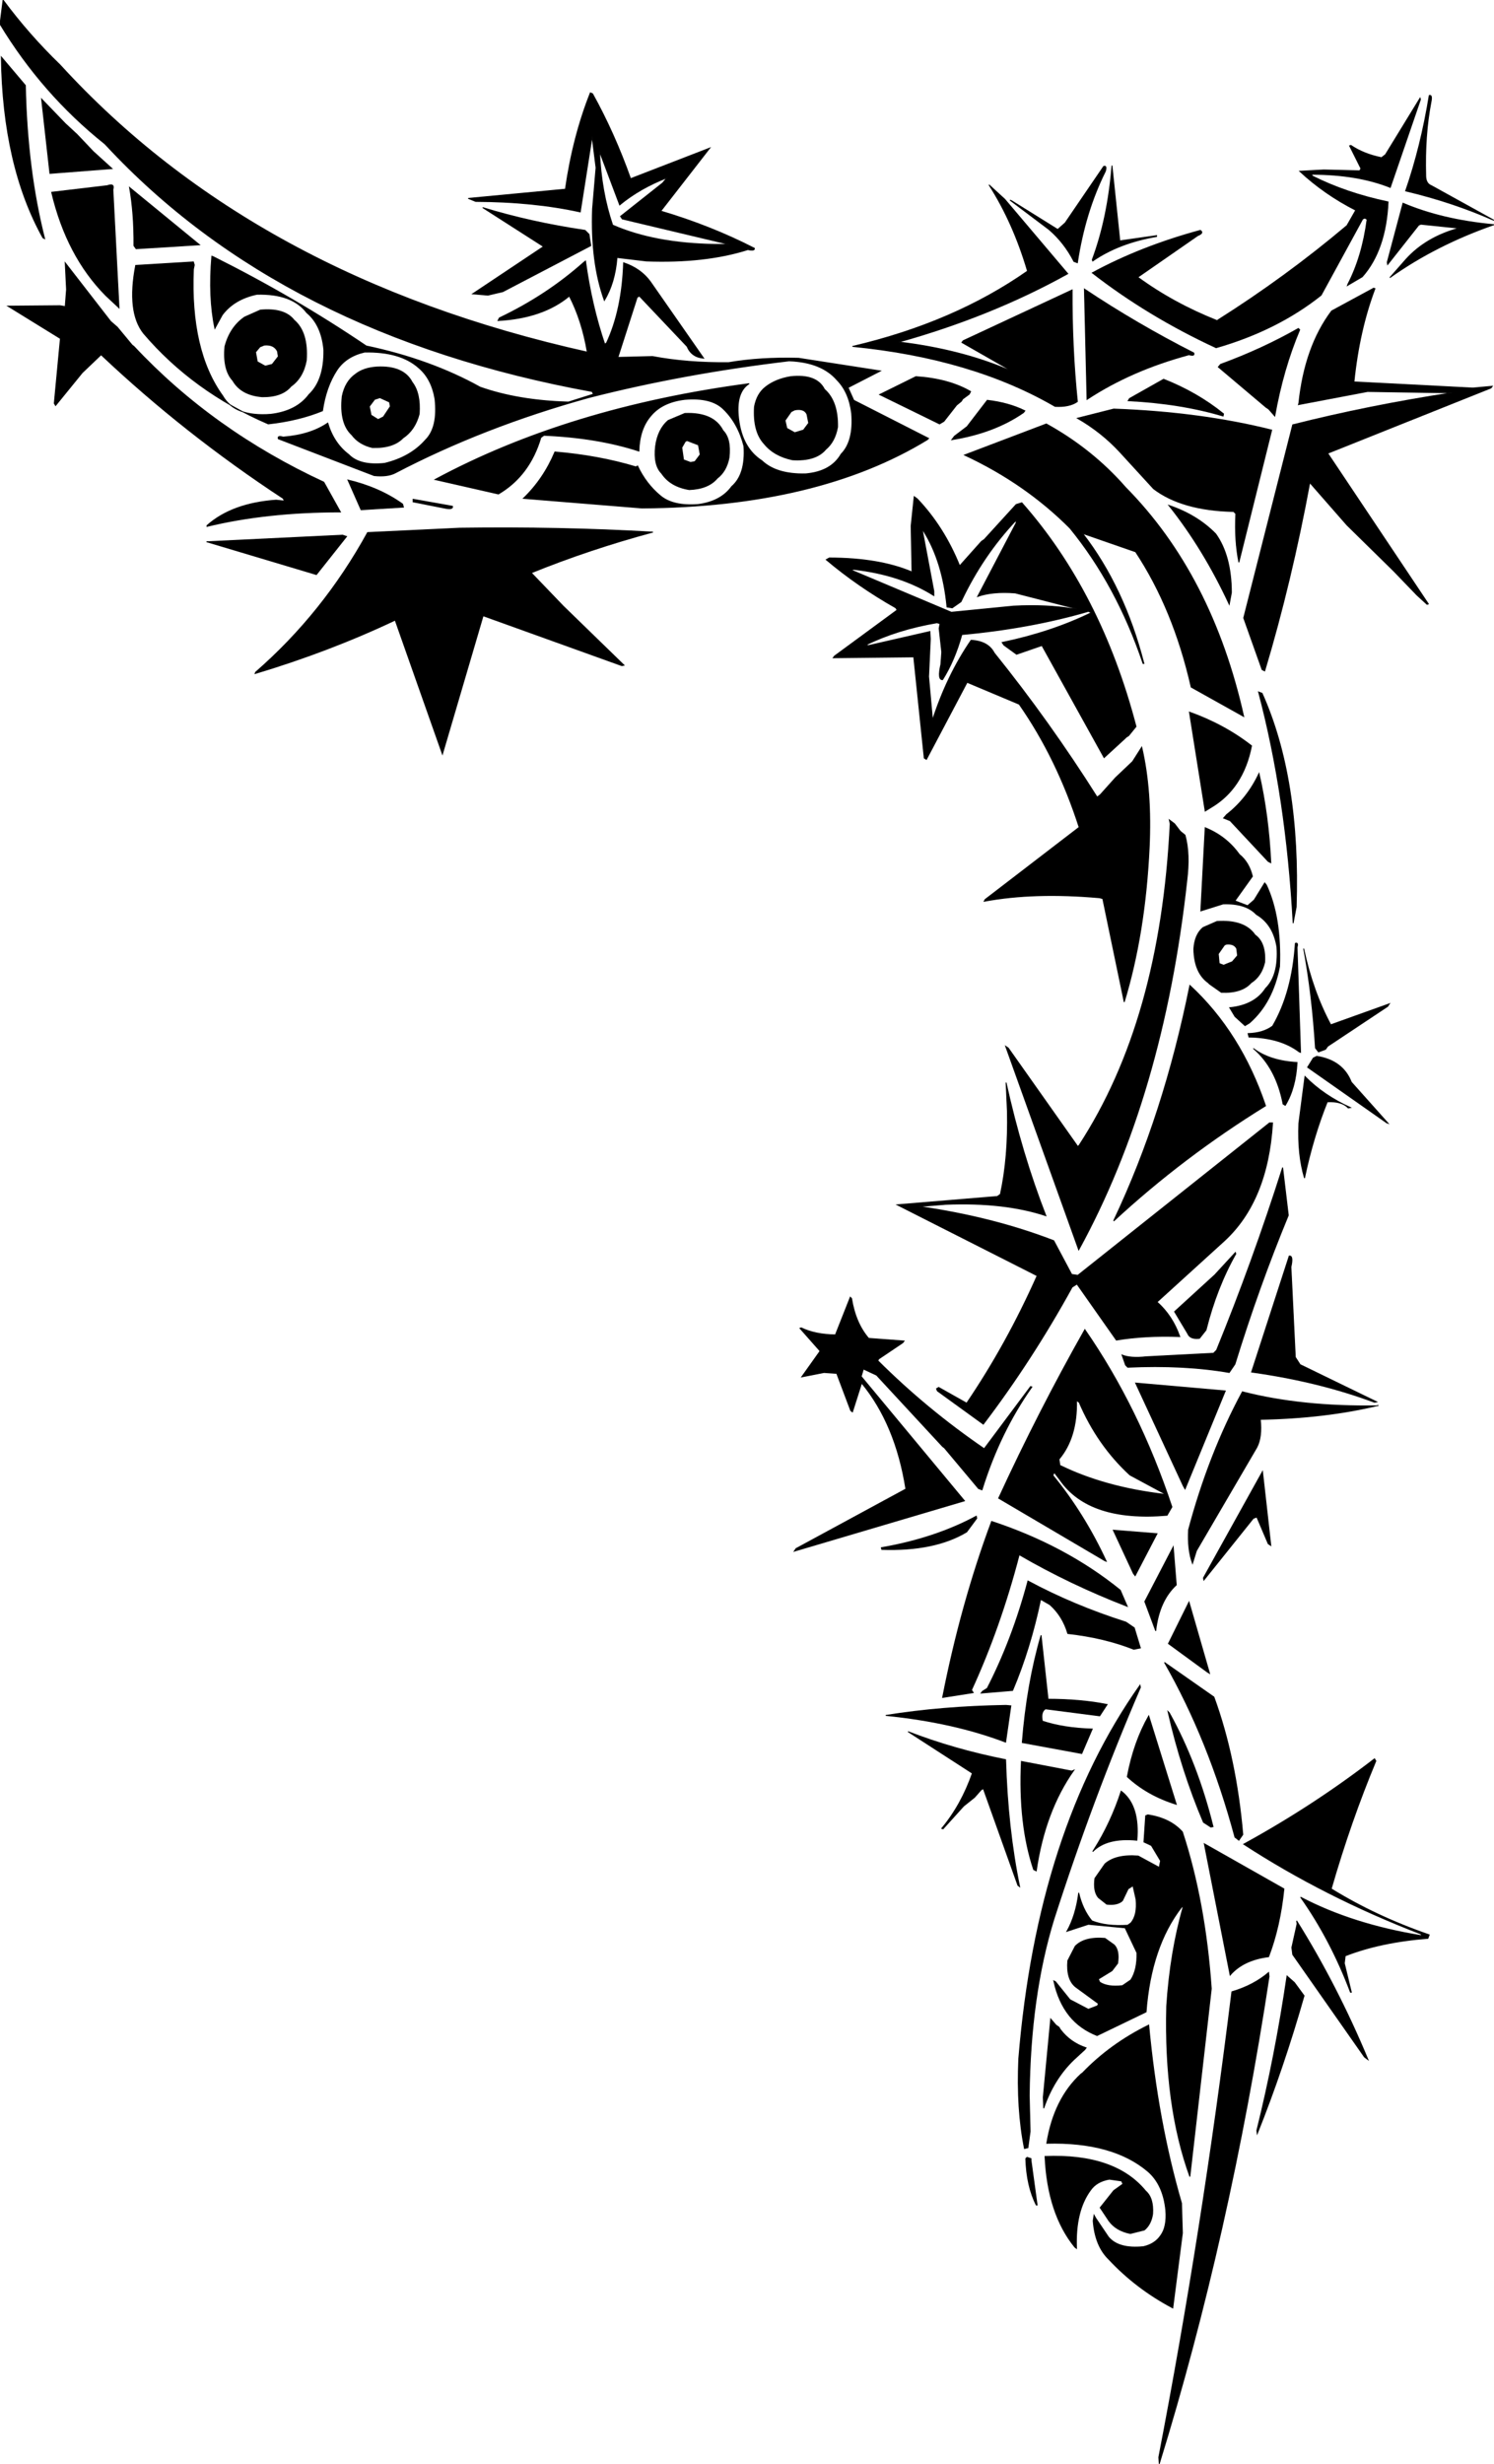 <svg xmlns:dc="http://purl.org/dc/elements/1.1/" xmlns="http://www.w3.org/2000/svg" width="1707" height="2813" version="1.1" desc="Created with decorsvg.com converter" viewBox="255 44 1707 2813">
                            <path fill="rgb(0,0,0)" stroke="rgb(6,6,6)" stroke-width="1" opacity="1" d="M 258.5 44 Q 288.1 83.9 323.5 118 Q 546 361.4 926 446 Q 920 410.2 905.5 382 Q 875.3 407.2 824 410 L 825.5 407 Q 879.7 381.2 922 343.5 L 924 342 Q 931 393.1 946 437 L 948 435.5 Q 965.7 397.7 967.5 344 Q 987 350.5 998 365.5 L 1059 453 Q 1045.1 451.8 1040 439.5 L 985.5 382 L 983 383.5 L 961 452 L 1000.5 451 Q 1040 458.5 1087.5 458 Q 1123.8 451.8 1167.5 453 L 1261 467.5 L 1224 486.5 L 1230.5 501 L 1316 544.5 L 1314.5 546 Q 1189.1 622.6 988.5 624 L 853 613 Q 876 590.9 889 560 Q 939 564.2 981.5 577 L 983.5 576 Q 993.1 596.4 1009.5 610 Q 1023.9 622.1 1052.5 620 Q 1078.6 616.6 1091 599.5 Q 1107.1 585.6 1105 553.5 Q 1098.3 527.2 1081.5 511 Q 1067.6 497.4 1037.5 500 Q 1011.1 503.1 998 519.5 Q 985.7 534.2 985 559 Q 937.8 543.6 876.5 541 L 873 543.5 Q 860.1 587.1 824.5 608 L 752 591.5 Q 904.6 509.4 1111 482 Q 1095.2 492 1099 522.5 Q 1103 555.5 1125.5 570 Q 1142.2 585.8 1175.5 585 Q 1204.5 582.5 1216 562.5 Q 1230.7 547.7 1228 515.5 Q 1224.9 491.6 1211.5 478 Q 1193.7 457.3 1156.5 456 Q 1035.4 470.4 927.5 498 Q 807.3 531.3 706.5 584 Q 697.6 588.6 682.5 587 L 573 545 Q 571.6 541 578.5 543 Q 609.6 540.6 629.5 527 Q 636.4 550.1 653.5 563 Q 666 576 694.5 573 Q 723.9 565.9 741 546.5 Q 755.6 532.1 752 499.5 Q 748.1 476.4 733.5 464 Q 712.4 445.1 671.5 446 Q 650.4 450.9 640 466.5 Q 627.5 485.5 623.5 513 Q 596.2 524.2 561.5 528 Q 475.6 490.9 419 424.5 Q 399.8 400.2 410 347 L 476 343 L 477 346.5 L 476 351.5 Q 472.1 444.4 509.5 496 Q 523.3 520.2 564.5 517 Q 593.9 513.4 608 494.5 Q 625.5 478 625 443.5 Q 622.4 415.1 605.5 401 Q 588.6 378.9 548.5 380 Q 522.5 385.5 509 403.5 L 500.5 419 Q 493 383.5 497 336.5 L 498.5 337 Q 590.9 383.1 673.5 439 Q 746.6 454.4 803.5 486 Q 847.1 501.4 904.5 503 L 933 494 L 931.5 491 Q 577.5 426.5 376 209.5 L 374.5 208 Q 303.3 151.2 255 71.5 L 258.5 44 Z "/><path fill="rgb(0,0,0)" stroke="rgb(6,6,6)" stroke-width="1" opacity="1" d="M 256.5 109 L 284 141.5 Q 286 238 306 316.5 L 304 315.5 Q 258.2 233.2 256.5 109 Z "/><path fill="rgb(0,0,0)" stroke="rgb(6,6,6)" stroke-width="1" opacity="1" d="M 929.5 150 L 932 151 Q 956.9 195.8 975.5 248 L 1066 213 L 1010 285 Q 1067.3 302 1117 327.5 Q 1117.4 330.8 1109.5 329 Q 1060.5 344.5 993.5 342 L 960 338 Q 957.7 367.1 945.5 387 Q 929.8 343.7 932 282.5 L 936 235.5 L 931.5 200 L 918 286 Q 864.6 274.2 798.5 274 L 790 270.5 L 901 260 Q 909.7 199.8 929.5 150 Z M 940 217 Q 942 263 955 301 Q 1003 322 1072 323 L 1088 323 L 966 294 L 964 291 L 1012 253 L 1017 247 Q 986 259 963 278 L 940 217 Z "/><path fill="rgb(0,0,0)" stroke="rgb(6,6,6)" stroke-width="1" opacity="1" d="M 1888 153 Q 1891.8 151.9 1890 160.5 Q 1882.7 198.2 1884 244.5 Q 1884 253.5 1890.5 256 L 1962 295.5 L 1960.5 295 Q 1913.9 274.5 1861 262 Q 1878.6 211.1 1888 153 Z "/><path fill="rgb(0,0,0)" stroke="rgb(6,6,6)" stroke-width="1" opacity="1" d="M 1877.5 156 L 1878 157.5 L 1843.5 258 Q 1806 243 1753.5 243 L 1754.5 245 Q 1793.1 264.4 1841 274.5 Q 1838.5 329.5 1811.5 360 L 1794.5 370 L 1795 368.5 Q 1811.4 336.9 1817 294.5 L 1814.5 293 L 1812 294 L 1764.5 381 Q 1714.4 420.9 1644.5 441 Q 1566.9 405.1 1503 355.5 Q 1558.8 325.3 1626.5 307 Q 1631 310 1623.5 313 L 1555 360.5 Q 1595.4 390.1 1645.5 410 Q 1724.3 360.3 1794 301.5 L 1804 284 Q 1768.3 265.8 1740 239.5 L 1767.5 238 L 1808.5 239 L 1810 236.5 L 1797 210.5 L 1798.5 210 Q 1813.1 219.9 1833.5 224 L 1838 220.5 L 1877.5 156 Z "/><path fill="rgb(0,0,0)" stroke="rgb(6,6,6)" stroke-width="1" opacity="1" d="M 302.5 157 L 329.5 185 L 343 197.5 L 361.5 217 L 383 236.5 L 312 242 L 302.5 157 Z "/><path fill="rgb(0,0,0)" stroke="rgb(6,6,6)" stroke-width="1" opacity="1" d="M 1525.5 233 L 1534.5 319 L 1576.5 313 L 1576.5 314 Q 1533.4 321.4 1503.5 342 L 1503 340.5 Q 1520.7 293.2 1525.5 233 Z "/><path fill="rgb(0,0,0)" stroke="rgb(6,6,6)" stroke-width="1" opacity="1" d="M 1516 234 Q 1520 232.6 1518 239.5 Q 1494.7 286 1486 344 L 1482 342.5 Q 1471 321 1453.5 306 L 1409 272.5 L 1410.5 273 L 1463.5 306 L 1472 298.5 L 1516 234 Z "/><path fill="rgb(0,0,0)" stroke="rgb(6,6,6)" stroke-width="1" opacity="1" d="M 1385 255 L 1403 271.5 L 1475 356.5 Q 1387.9 404.9 1282 434.5 Q 1351.6 442.9 1406.5 466 L 1406.5 465 L 1354 435 L 1355.5 433 L 1480 375 Q 1479.7 441.5 1486 502.5 Q 1476.9 508.9 1460.5 508 Q 1365.6 452.9 1229 439.5 Q 1344.9 412.4 1429 353.5 Q 1412.7 298.2 1385 255 Z "/><path fill="rgb(0,0,0)" stroke="rgb(6,6,6)" stroke-width="1" opacity="1" d="M 377.5 256 Q 386.3 252.8 384 260.5 L 391 395.5 L 376 381.5 Q 331.2 336.3 314 263.5 L 377.5 256 Z "/><path fill="rgb(0,0,0)" stroke="rgb(6,6,6)" stroke-width="1" opacity="1" d="M 403 258 L 483 323.5 L 410.5 328 L 408 324.5 Q 408.3 287.7 403 258 Z "/><path fill="rgb(0,0,0)" stroke="rgb(6,6,6)" stroke-width="1" opacity="1" d="M 1858 276 Q 1902.8 295.1 1962 300.5 Q 1895.2 323.8 1843 361 L 1861.5 340 Q 1884.3 314.8 1922 304.5 L 1878.5 300 L 1876 301 L 1840.5 346 L 1840 343.5 L 1858 276 Z "/><path fill="rgb(0,0,0)" stroke="rgb(6,6,6)" stroke-width="1" opacity="1" d="M 806.5 281 Q 861.2 297.8 923.5 307 L 928 311.5 L 930 324.5 L 829.5 377 L 812.5 381 L 795 379.5 L 876 325.5 L 806.5 281 Z "/><path fill="rgb(0,0,0)" stroke="rgb(6,6,6)" stroke-width="1" opacity="1" d="M 329.5 344 L 381.5 411 L 389 417.5 L 406 438 L 408 439.5 Q 497.9 535.6 625 594.5 L 644 628.5 Q 559.5 628.5 491.5 645 L 491.5 644 Q 520.1 618.6 570.5 615 L 580 616 L 578.5 613 Q 466.2 539.3 370.5 449 L 349 469.5 L 318.5 507 L 317 504.5 L 324 430.5 L 264 393.5 L 323.5 393 L 329.5 394 L 331 374.5 L 329.5 344 Z "/><path fill="rgb(0,0,0)" stroke="rgb(6,6,6)" stroke-width="1" opacity="1" d="M 1824.5 373 L 1826 373.5 Q 1808 421.1 1802 480 L 1937.5 487 L 1960 485 L 1958.5 487 L 1772 561.5 L 1887 733.5 L 1885.5 734 L 1874 723.5 L 1847.5 696 L 1794 643.5 L 1751.5 595 Q 1730.6 707.8 1700 810 L 1697 808.5 L 1676 749.5 L 1732 529 Q 1818.8 507.1 1914 492.5 L 1817.5 491 L 1738.5 506 L 1739 504.5 Q 1745.8 439.8 1776.5 399 L 1824.5 373 Z "/><path fill="rgb(0,0,0)" stroke="rgb(6,6,6)" stroke-width="1" opacity="1" d="M 1494 374 Q 1553.5 413.7 1619 447 Q 1620.4 451 1613.5 449 Q 1547.3 466.8 1497 500 L 1494 374 Z "/><path fill="rgb(0,0,0)" stroke="rgb(6,6,6)" stroke-width="1" opacity="1" d="M 552.5 398 Q 580 395.5 591 409.5 Q 607.2 423.3 605 455.5 Q 601.3 475.3 587.5 485 Q 577.3 497.3 554.5 497 Q 530.5 495 521 478.5 Q 509.5 466 512 439.5 Q 517.9 417.4 534.5 406 L 552.5 398 Z M 557 438 L 552 440 L 547 446 L 549 457 L 558 462 L 566 460 L 573 451 L 572 445 Q 568 437 557 438 Z "/><path fill="rgb(0,0,0)" stroke="rgb(6,6,6)" stroke-width="1" opacity="1" d="M 1738.5 419 L 1740 420.5 Q 1721.1 465.1 1711.5 519 L 1704.5 511 L 1701.5 509 L 1647 463 L 1649.5 460 Q 1697.1 442.6 1738.5 419 Z "/><path fill="rgb(0,0,0)" stroke="rgb(6,6,6)" stroke-width="1" opacity="1" d="M 685.5 463 Q 716.1 461.4 726 480.5 Q 735.6 492.9 734 516.5 Q 729.3 534.8 715.5 544 Q 704.2 555.7 680.5 555 Q 665.1 551.4 657 540.5 Q 642.7 527.3 646 496.5 Q 649.4 479.4 661.5 471 Q 670.5 464 685.5 463 Z M 689 498 L 683 500 L 677 508 L 679 518 L 687 523 L 693 520 L 701 508 L 700 503 L 689 498 Z "/><path fill="rgb(0,0,0)" stroke="rgb(6,6,6)" stroke-width="1" opacity="1" d="M 1158.5 474 Q 1188.1 470.9 1197 488.5 Q 1212.5 502 1212 531.5 Q 1209.1 548.1 1198.5 557 Q 1187.1 570.6 1160.5 569 Q 1139.4 564.6 1128 550.5 Q 1115.3 536.7 1117 508.5 Q 1119.7 493.7 1129.5 486 Q 1140.9 476.9 1158.5 474 Z M 1163 512 L 1159 514 L 1152 524 L 1154 533 L 1163 538 L 1173 535 L 1179 527 L 1177 517 Q 1174 510 1163 512 Z "/><path fill="rgb(0,0,0)" stroke="rgb(6,6,6)" stroke-width="1" opacity="1" d="M 1301.5 474 Q 1339.1 476.5 1364 491 L 1362.5 494 L 1355 499.5 L 1353.5 502 L 1348 506.5 L 1333.5 525 L 1328.5 528 L 1260 494.5 L 1301.5 474 Z "/><path fill="rgb(0,0,0)" stroke="rgb(6,6,6)" stroke-width="1" opacity="1" d="M 1584.5 477 Q 1623.2 492.3 1653 516.5 L 1652.5 519 Q 1604 504.5 1544 501.5 L 1545.5 499 L 1584.5 477 Z "/><path fill="rgb(0,0,0)" stroke="rgb(6,6,6)" stroke-width="1" opacity="1" d="M 1383 501 Q 1407.4 503.8 1426 513 L 1424.5 515 Q 1391.2 538.2 1342.5 546 L 1345.5 542 L 1360 531 L 1361.5 529 L 1383 501 Z "/><path fill="rgb(0,0,0)" stroke="rgb(6,6,6)" stroke-width="1" opacity="1" d="M 1527.5 511 Q 1626.6 514.6 1708 535 L 1670.5 686 Q 1665.5 661.5 1667 630.5 L 1664.5 628 Q 1605.4 626.7 1573 602 L 1534.5 560 Q 1513.6 537.4 1486 521.5 L 1527.5 511 Z "/><path fill="rgb(0,0,0)" stroke="rgb(6,6,6)" stroke-width="1" opacity="1" d="M 1037.5 516 Q 1070.3 514.7 1081 535.5 Q 1090.5 545 1088 566.5 Q 1085 582 1074.5 590 Q 1064.2 602.2 1042.5 603 Q 1021 599.5 1011 584.5 Q 1001.5 575 1004 553.5 Q 1006.6 534.1 1018.5 524 L 1037.5 516 Z M 1040 547 L 1038 548 L 1034 555 L 1036 569 L 1044 572 L 1049 571 L 1055 563 L 1053 552 L 1040 547 Z "/><path fill="rgb(0,0,0)" stroke="rgb(6,6,6)" stroke-width="1" opacity="1" d="M 1450.5 528 Q 1503 557 1541 600.5 Q 1639.8 700.5 1676 862 L 1616 828.5 Q 1595.9 739.6 1552.5 674 L 1492 653 Q 1539.5 714.3 1562 801.5 L 1561 801.5 Q 1531 712.5 1477.5 647 Q 1426.6 595.9 1357 563.5 L 1450.5 528 Z "/><path fill="rgb(0,0,0)" stroke="rgb(6,6,6)" stroke-width="1" opacity="1" d="M 652.5 592 Q 688.8 600.7 715 619.5 L 716 623 L 667.5 626 L 652.5 592 Z "/><path fill="rgb(0,0,0)" stroke="rgb(6,6,6)" stroke-width="1" opacity="1" d="M 1299.5 611 L 1303 613.5 Q 1333.5 645.5 1351.5 690 L 1376.5 662 L 1379.5 660 L 1416 620 L 1422.5 618 Q 1513 720.5 1553 873.5 L 1544.5 884 L 1542 885.5 L 1540.5 887 L 1516.5 909 L 1445.5 781 L 1416.5 791 L 1402 780.5 L 1400 777.5 Q 1456.3 765.8 1502 743.5 L 1498.5 742 Q 1432.3 761.3 1354 768.5 Q 1345.9 797.8 1332 820 Q 1325.8 820.4 1330 802.5 L 1331 788.5 L 1328 761.5 L 1329 756 L 1325.5 755 Q 1279.8 762.8 1244 780.5 L 1247.5 781 L 1317.5 765 L 1318 773.5 L 1316 816.5 L 1320.5 866 Q 1337 815 1364.5 775 Q 1384 776 1391 789.5 Q 1453.9 867.6 1508.5 954 L 1512 951.5 L 1529.5 932 L 1549 913.5 L 1559.5 897 Q 1571.2 947.3 1568 1012.5 Q 1563.3 1109.8 1539.5 1188 L 1515 1070 L 1511.5 1069 Q 1436.8 1062.3 1379.5 1073 L 1380.5 1071 L 1488 988.5 Q 1462.5 909.5 1419.5 848 L 1360 823 L 1313.5 911 L 1311 909.5 L 1299 794 L 1207 795 L 1208.5 793 L 1280 740.5 L 1278.5 738 Q 1235.2 713.5 1199 683 L 1202.5 681 Q 1259.5 681.1 1297 697 L 1296 644.5 L 1299.5 611 Z M 1416 638 Q 1378 678 1353 731 L 1343 738 L 1337 737 Q 1332 685 1310 650 L 1309 650 L 1322 719 L 1322 724 Q 1284 700 1230 694 L 1228 695 L 1342 743 L 1413 736 Q 1450 734 1481 739 L 1485 739 L 1415 721 Q 1389 719 1372 725 L 1416 641 L 1416 638 Z "/><path fill="rgb(0,0,0)" stroke="rgb(6,6,6)" stroke-width="1" opacity="1" d="M 727 614 L 772 622 Q 772.9 626.3 762.5 624 L 727 617 L 727 614 Z "/><path fill="rgb(0,0,0)" stroke="rgb(6,6,6)" stroke-width="1" opacity="1" d="M 1590.5 621 Q 1622.7 631.8 1644 653.5 Q 1661.8 678.3 1662 720.5 L 1659.5 734 Q 1630.1 670.7 1590.5 621 Z "/><path fill="rgb(0,0,0)" stroke="rgb(6,6,6)" stroke-width="1" opacity="1" d="M 780.5 647 Q 894.6 645.4 1001 651.5 Q 927.7 671.3 862 698 L 898.5 736 L 968 803.5 L 965.5 804 L 807 747 L 760.5 905 L 706.5 752 Q 631.5 787.5 546.5 813 L 547 811.5 Q 624.4 744.1 675 652 L 780.5 647 Z "/><path fill="rgb(0,0,0)" stroke="rgb(6,6,6)" stroke-width="1" opacity="1" d="M 646.5 655 L 651 656.5 L 616.5 700 L 491 662.5 L 646.5 655 Z "/><path fill="rgb(0,0,0)" stroke="rgb(6,6,6)" stroke-width="1" opacity="1" d="M 1693 834 L 1697 835.5 Q 1740.8 933.2 1736 1079.5 L 1732.5 1098 Q 1724.7 953.5 1693 834 Z "/><path fill="rgb(0,0,0)" stroke="rgb(6,6,6)" stroke-width="1" opacity="1" d="M 1614 857 Q 1654 871.3 1685 895.5 Q 1675.4 944.4 1638.5 966 L 1632 970 L 1614 857 Z "/><path fill="rgb(0,0,0)" stroke="rgb(6,6,6)" stroke-width="1" opacity="1" d="M 1693.5 927 Q 1704.4 974.8 1707 1029 L 1704 1027.5 L 1660.5 981 L 1653 978 L 1656.5 974 Q 1680.1 955.6 1693.5 927 Z "/><path fill="rgb(0,0,0)" stroke="rgb(6,6,6)" stroke-width="1" opacity="1" d="M 1591 980 L 1597 984.5 L 1603.5 993 L 1609 997.5 Q 1614.9 1018.6 1611 1049.5 Q 1584 1295 1487.5 1471 L 1404 1238.5 L 1407 1240.5 L 1486.5 1353 L 1488 1351.5 Q 1581.1 1209.1 1592 984.5 L 1591 980 Z "/><path fill="rgb(0,0,0)" stroke="rgb(6,6,6)" stroke-width="1" opacity="1" d="M 1632 989 Q 1656.2 998.8 1671 1019.5 Q 1682.1 1028.4 1686 1044.5 L 1666 1072.5 L 1680.5 1078 L 1688 1071.5 L 1700 1052 L 1702 1054.5 Q 1719.1 1091.4 1717 1147.5 Q 1709 1189 1682.5 1212 L 1677.5 1215 L 1666 1204.5 L 1660 1194.5 Q 1688.6 1191.6 1701 1172.5 Q 1716.1 1157.6 1714 1125.5 Q 1709.8 1099.2 1690.5 1088 Q 1678.4 1075.1 1652.5 1076 L 1627 1084 L 1632 989 Z "/><path fill="rgb(0,0,0)" stroke="rgb(6,6,6)" stroke-width="1" opacity="1" d="M 1645.5 1096 Q 1677 1094 1689 1111.5 Q 1701.3 1120.2 1700 1142.5 Q 1696.4 1158.4 1684.5 1166 Q 1673.9 1177.9 1650.5 1177 L 1637 1167.5 L 1635.5 1166 Q 1619.5 1154.5 1619 1127.5 Q 1620 1111 1629.5 1103 L 1645.5 1096 Z M 1656 1122 L 1654 1123 L 1647 1133 L 1648 1144 L 1653 1146 L 1663 1142 L 1669 1135 L 1668 1127 Q 1665 1121 1656 1122 Z "/><path fill="rgb(0,0,0)" stroke="rgb(6,6,6)" stroke-width="1" opacity="1" d="M 1735 1121 Q 1738.7 1119.7 1737 1125.5 L 1741 1245.5 L 1739.5 1245 Q 1717.9 1228.6 1682 1228 L 1681 1224 Q 1698.3 1223.5 1709 1215.5 Q 1731.4 1177.1 1735 1121 Z "/><path fill="rgb(0,0,0)" stroke="rgb(6,6,6)" stroke-width="1" opacity="1" d="M 1744.5 1127 Q 1754.9 1175.6 1775.5 1214 L 1842.5 1190 L 1840.5 1193 L 1772 1238.5 L 1769.5 1242 L 1761.5 1245 L 1758 1240.5 Q 1754.3 1179.8 1744.5 1127 Z "/><path fill="rgb(0,0,0)" stroke="rgb(6,6,6)" stroke-width="1" opacity="1" d="M 1614.5 1169 Q 1672.7 1222.8 1701 1306.5 Q 1606.7 1364.7 1527.5 1438 L 1528 1436.5 Q 1584.9 1316.4 1614.5 1169 Z "/><path fill="rgb(0,0,0)" stroke="rgb(6,6,6)" stroke-width="1" opacity="1" d="M 1687 1241 Q 1705.9 1255.3 1737 1257 Q 1735.5 1286.4 1723.5 1306 L 1721 1304.5 Q 1713 1263.1 1687 1241 Z "/><path fill="rgb(0,0,0)" stroke="rgb(6,6,6)" stroke-width="1" opacity="1" d="M 1759.5 1250 Q 1789.3 1254.7 1799 1279.5 L 1841 1326.5 L 1839.5 1326 L 1749 1262.5 L 1755.5 1252 L 1759.5 1250 Z "/><path fill="rgb(0,0,0)" stroke="rgb(6,6,6)" stroke-width="1" opacity="1" d="M 1746 1273 Q 1767.4 1294.7 1798 1308.5 L 1795.5 1309 Q 1788 1301 1771.5 1302 Q 1755.3 1342.3 1745.5 1389 Q 1737.5 1362.5 1739 1326.5 L 1746 1273 Z "/><path fill="rgb(0,0,0)" stroke="rgb(6,6,6)" stroke-width="1" opacity="1" d="M 1404.5 1280 Q 1422.4 1361.3 1450 1432 Q 1402.5 1416.3 1335.5 1419 L 1305 1421.5 Q 1389.4 1433.6 1459 1460.5 L 1479.5 1499 L 1486.5 1500 L 1705.5 1326 L 1709 1326 Q 1703.5 1415.3 1653.5 1461 L 1577 1530.5 Q 1594.7 1546.2 1603 1570 Q 1563.6 1568.5 1530.5 1574 L 1485.5 1510 L 1480 1513.5 Q 1434.2 1596.7 1378.5 1670 L 1326 1632 L 1325 1629.5 L 1327.5 1628 L 1359.5 1646 Q 1405.2 1578.7 1440 1500.5 L 1280 1419.5 L 1394.5 1410 L 1398 1407.5 Q 1407.2 1365.2 1406 1312.5 L 1404.5 1280 Z "/><path fill="rgb(0,0,0)" stroke="rgb(6,6,6)" stroke-width="1" opacity="1" d="M 1720.5 1377 L 1727 1431.5 Q 1693.2 1513.2 1666 1601.5 L 1659.5 1611 Q 1607.5 1602 1543.5 1605 L 1541 1602.5 L 1537 1591 Q 1547 1595 1564.5 1593 L 1641.5 1589 L 1645 1585.5 Q 1686.2 1484.7 1720.5 1377 Z "/><path fill="rgb(0,0,0)" stroke="rgb(6,6,6)" stroke-width="1" opacity="1" d="M 1666.5 1474 L 1667 1475.5 Q 1645.1 1514.1 1633 1562.5 L 1625.5 1572 Q 1614.7 1573.3 1612 1566.5 L 1597 1541.5 L 1643 1499.5 L 1666.5 1474 Z "/><path fill="rgb(0,0,0)" stroke="rgb(6,6,6)" stroke-width="1" opacity="1" d="M 1728 1478 Q 1733 1477.3 1730 1490.5 L 1735 1593.5 L 1740.5 1602 L 1828 1644.5 L 1825.5 1645 Q 1761.8 1621.2 1685 1610.5 L 1728 1478 Z "/><path fill="rgb(0,0,0)" stroke="rgb(6,6,6)" stroke-width="1" opacity="1" d="M 1226.5 1525 L 1228 1526.5 Q 1232.5 1554.5 1247.5 1572 L 1288 1575 L 1286.5 1577 L 1259 1595.5 L 1258 1597.5 Q 1313.6 1652.9 1379.5 1698 L 1432.5 1627 L 1434 1627.5 Q 1397.4 1679.2 1377 1745 L 1373 1743.5 L 1334 1697 L 1332 1695.5 L 1256.5 1614 L 1241.5 1607 L 1239 1615.5 L 1357 1757.5 L 1162.5 1815 L 1164.5 1812 L 1290 1744 Q 1278.4 1670.2 1239.5 1623 L 1229 1656 L 1227 1654.5 L 1211 1612 L 1196.5 1611 L 1171 1616 L 1192 1586.5 L 1169 1560.5 L 1170.5 1560 Q 1186.3 1567.7 1209.5 1568 L 1226.5 1525 Z "/><path fill="rgb(0,0,0)" stroke="rgb(6,6,6)" stroke-width="1" opacity="1" d="M 1494.5 1562 Q 1556.3 1651.2 1594 1764.5 L 1588.5 1774 Q 1499.4 1781.6 1466 1733.5 L 1459.5 1725 L 1458 1728.5 Q 1493.8 1772.2 1519 1826.5 L 1517.5 1826 L 1396 1754.5 Q 1441.9 1654.9 1494.5 1562 Z M 1485 1643 Q 1486 1685 1465 1710 L 1466 1717 Q 1517 1742 1585 1750 L 1585 1749 L 1546 1728 Q 1509 1694 1488 1645 L 1485 1643 Z "/><path fill="rgb(0,0,0)" stroke="rgb(6,6,6)" stroke-width="1" opacity="1" d="M 1552.5 1623 L 1655 1632 L 1609 1744 L 1607 1740.5 L 1552.5 1623 Z "/><path fill="rgb(0,0,0)" stroke="rgb(6,6,6)" stroke-width="1" opacity="1" d="M 1674.5 1633 Q 1742.1 1650.4 1828.5 1649 L 1830 1648.5 Q 1769.1 1663.1 1695 1664.5 Q 1697.2 1684.7 1691 1696.5 L 1622 1814.5 L 1617.5 1829 Q 1611.7 1813.3 1613 1790.5 Q 1636.1 1704.1 1674.5 1633 Z "/><path fill="rgb(0,0,0)" stroke="rgb(6,6,6)" stroke-width="1" opacity="1" d="M 1697.5 1724 L 1707 1808.5 L 1704 1806.5 L 1691 1776 L 1687 1777.5 L 1630.5 1848 L 1630 1845.5 L 1697.5 1724 Z "/><path fill="rgb(0,0,0)" stroke="rgb(6,6,6)" stroke-width="1" opacity="1" d="M 1370.5 1775 L 1371 1777.5 L 1359.5 1793 Q 1323 1815 1262.5 1813 L 1262 1811 Q 1323.3 1800.4 1370.5 1775 Z "/><path fill="rgb(0,0,0)" stroke="rgb(6,6,6)" stroke-width="1" opacity="1" d="M 1388 1781 Q 1472.6 1808.9 1535 1859.5 L 1543 1878 Q 1477.7 1852.8 1419.5 1819 Q 1397.9 1901.9 1365 1973.5 L 1367 1976.5 L 1332 1982 Q 1353.2 1874.5 1388 1781 Z "/><path fill="rgb(0,0,0)" stroke="rgb(6,6,6)" stroke-width="1" opacity="1" d="M 1527 1791 L 1577 1795 L 1552 1843 L 1550 1840.5 L 1527 1791 Z "/><path fill="rgb(0,0,0)" stroke="rgb(6,6,6)" stroke-width="1" opacity="1" d="M 1595.5 1810 L 1599 1853.5 Q 1579.3 1871.8 1575.5 1906 L 1563 1872.5 L 1595.5 1810 Z "/><path fill="rgb(0,0,0)" stroke="rgb(6,6,6)" stroke-width="1" opacity="1" d="M 1429.5 1849 Q 1481.2 1876.8 1541.5 1896 L 1551 1902.5 L 1558 1925.5 L 1550.5 1927 Q 1516.6 1913.6 1475 1909 Q 1469 1888.8 1454.5 1876 L 1444 1870 Q 1432.3 1926.1 1412 1974 L 1376 1977 L 1377.5 1975 L 1383 1971.5 Q 1411.7 1915.7 1429.5 1849 Z "/><path fill="rgb(0,0,0)" stroke="rgb(6,6,6)" stroke-width="1" opacity="1" d="M 1613.5 1873 L 1637 1954.5 L 1634.5 1953 L 1590 1920.5 L 1613.5 1873 Z "/><path fill="rgb(0,0,0)" stroke="rgb(6,6,6)" stroke-width="1" opacity="1" d="M 1444.5 1911 L 1452.5 1984 Q 1489.6 1984 1520 1990 L 1511.5 2003 L 1449.5 1995 Q 1443.9 1998.5 1446 2009 Q 1470.4 2017.1 1503 2018 L 1491 2046 L 1423 2033.5 Q 1428.3 1966.8 1444.5 1911 Z "/><path fill="rgb(0,0,0)" stroke="rgb(6,6,6)" stroke-width="1" opacity="1" d="M 1585.5 1942 L 1642 1981.5 Q 1667.4 2051.1 1675 2138.5 L 1670.5 2145 L 1666 2141.5 Q 1636.1 2030.3 1585.5 1942 Z "/><path fill="rgb(0,0,0)" stroke="rgb(6,6,6)" stroke-width="1" opacity="1" d="M 1557.5 1968 L 1558 1970.5 Q 1503.2 2097.7 1459 2235.5 Q 1432.1 2323.1 1431 2436.5 L 1432 2477.5 L 1429.5 2496 L 1425.5 2497 Q 1416.4 2451.6 1419 2394.5 Q 1440.5 2133.5 1557.5 1968 Z "/><path fill="rgb(0,0,0)" stroke="rgb(6,6,6)" stroke-width="1" opacity="1" d="M 1404.5 1991 L 1410 1991.5 L 1404 2033 Q 1344.1 2010.2 1267 2002.5 Q 1331.2 1992.2 1404.5 1991 Z "/><path fill="rgb(0,0,0)" stroke="rgb(6,6,6)" stroke-width="1" opacity="1" d="M 1589.5 1998 L 1591 1999.5 Q 1623.1 2057.4 1641 2129.5 L 1638.5 2130 L 1630 2124.5 Q 1604.9 2065.4 1589.5 1998 Z "/><path fill="rgb(0,0,0)" stroke="rgb(6,6,6)" stroke-width="1" opacity="1" d="M 1567.5 2003 L 1599 2104 Q 1566 2093.8 1543 2072.5 Q 1550.4 2032.9 1567.5 2003 Z "/><path fill="rgb(0,0,0)" stroke="rgb(6,6,6)" stroke-width="1" opacity="1" d="M 1292.5 2021 Q 1344.5 2041.2 1404 2053 Q 1406.3 2131.7 1420 2198 L 1418 2196.5 L 1378.5 2086 L 1376 2087.5 L 1368.5 2096 L 1356 2106 L 1332.5 2132 L 1331 2131.5 Q 1353.3 2104.8 1366 2068.5 L 1292.5 2021 Z "/><path fill="rgb(0,0,0)" stroke="rgb(6,6,6)" stroke-width="1" opacity="1" d="M 1825.5 2052 L 1827 2054.5 Q 1798 2124 1776 2200.5 Q 1827.1 2232 1888 2253 L 1886.5 2257 Q 1832.4 2261.2 1792 2277 L 1791 2285.5 L 1799 2318.5 L 1798 2318.5 Q 1775.2 2258.2 1741 2210 Q 1800.6 2241.3 1879.5 2254 L 1878.5 2252 Q 1768.4 2209.6 1676 2149.5 Q 1755.8 2105.8 1825.5 2052 Z "/><path fill="rgb(0,0,0)" stroke="rgb(6,6,6)" stroke-width="1" opacity="1" d="M 1422 2055 L 1479.5 2066 L 1482 2065 Q 1448.8 2112 1439 2180 L 1436 2178.5 Q 1418.6 2126.8 1422 2055 Z "/><path fill="rgb(0,0,0)" stroke="rgb(6,6,6)" stroke-width="1" opacity="1" d="M 1536 2089 L 1538 2090.5 Q 1557.2 2107 1554 2145 Q 1519.6 2141.6 1503.5 2158 L 1505 2155.5 Q 1524.1 2125.4 1536 2089 Z "/><path fill="rgb(0,0,0)" stroke="rgb(6,6,6)" stroke-width="1" opacity="1" d="M 1566.5 2116 Q 1592.1 2119.9 1606 2135.5 Q 1632.1 2215.4 1639 2314.5 L 1614.5 2529 Q 1585.1 2447.9 1588 2334.5 Q 1592.1 2272.1 1607 2220.5 L 1605 2221.5 Q 1570.1 2266.6 1564.5 2341 L 1508.5 2368 Q 1489.1 2360.4 1477 2345.5 Q 1464.1 2329.4 1459 2305.5 L 1461 2306.5 L 1477.5 2327 L 1498.5 2338 L 1509 2334 L 1510 2331.5 L 1484 2312.5 Q 1473.2 2303.8 1475 2282.5 L 1483.5 2266 Q 1494.1 2255.1 1517.5 2257 L 1528 2264.5 Q 1534.2 2270.8 1532 2285.5 L 1525.5 2294 L 1510 2303.5 L 1511.5 2307 Q 1520.5 2313 1537.5 2311 L 1547 2304.5 Q 1554.5 2293 1554 2273.5 L 1540.5 2245 L 1498.5 2241 L 1474 2249 Q 1484.2 2230.8 1487.5 2205 Q 1491.9 2224.1 1502.5 2237 Q 1518.9 2243.6 1543.5 2242 L 1547 2239.5 Q 1554.7 2230.7 1553 2212.5 L 1549.5 2197 L 1544 2200.5 L 1537.5 2214 Q 1531.9 2219.4 1519.5 2218 L 1510 2210.5 Q 1504 2203.5 1506 2188.5 L 1517.5 2172 Q 1530 2161 1555.5 2163 L 1579.5 2176 L 1581 2168.5 L 1570.5 2151 L 1562 2147 L 1564 2117 L 1566.5 2116 Z "/><path fill="rgb(0,0,0)" stroke="rgb(6,6,6)" stroke-width="1" opacity="1" d="M 1631 2149 L 1722 2200.5 Q 1717.6 2243.6 1704.5 2278 Q 1675.6 2281.6 1660.5 2299 L 1631 2149 Z "/><path fill="rgb(0,0,0)" stroke="rgb(6,6,6)" stroke-width="1" opacity="1" d="M 1736.5 2237 Q 1782.7 2310.8 1818 2395.5 L 1814 2392.5 L 1732 2275.5 L 1731 2267.5 L 1737 2240.5 L 1736.5 2237 Z "/><path fill="rgb(0,0,0)" stroke="rgb(6,6,6)" stroke-width="1" opacity="1" d="M 1704.5 2296 L 1705 2300.5 Q 1660 2596.5 1579.5 2857 L 1579 2849.5 Q 1628.8 2591.8 1662.5 2318 Q 1687.2 2310.7 1704.5 2296 Z "/><path fill="rgb(0,0,0)" stroke="rgb(6,6,6)" stroke-width="1" opacity="1" d="M 1725.5 2300 L 1734 2307.5 L 1745 2322.5 Q 1721.6 2404.6 1691.5 2480 L 1691 2476.5 Q 1712 2392 1725.5 2300 Z "/><path fill="rgb(0,0,0)" stroke="rgb(6,6,6)" stroke-width="1" opacity="1" d="M 1455.5 2349 L 1461.5 2356 L 1465 2358.5 L 1466.5 2361 Q 1477.7 2375.9 1496 2382 L 1494.5 2384 L 1482 2395.5 Q 1459 2417.5 1447.5 2451 L 1447 2438.5 L 1455.5 2349 Z "/><path fill="rgb(0,0,0)" stroke="rgb(6,6,6)" stroke-width="1" opacity="1" d="M 1567.5 2356 Q 1577.8 2466.2 1605 2559.5 L 1606 2593.5 L 1595 2679 Q 1553.3 2657 1522 2623.5 Q 1506.2 2608.3 1504 2579.5 L 1505 2573 L 1507 2576.5 L 1521.5 2598 Q 1533.1 2611.9 1561.5 2609 Q 1574.5 2606 1581 2596.5 Q 1588.5 2586.5 1587 2567.5 Q 1584 2538 1566.5 2523 Q 1526.3 2489 1451 2491 Q 1459.2 2440.4 1490 2412 L 1492 2410.5 Q 1523.9 2377.4 1567.5 2356 Z "/><path fill="rgb(0,0,0)" stroke="rgb(6,6,6)" stroke-width="1" opacity="1" d="M 1449 2506 Q 1529 2502.8 1564 2545.5 Q 1573.1 2553.4 1572 2571.5 Q 1570.2 2583.7 1562.5 2590 L 1546.5 2594 Q 1530.2 2590.8 1522 2579.5 L 1512 2564.5 L 1527.5 2545 L 1538 2537.5 L 1536.5 2534 L 1522.5 2532 Q 1508 2534.5 1501 2544.5 Q 1483.3 2568.5 1485 2611 L 1483 2609.5 Q 1452 2571.3 1449 2506 Z "/><path fill="rgb(0,0,0)" stroke="rgb(6,6,6)" stroke-width="1" opacity="1" d="M 1428.5 2507 L 1433 2508.5 L 1433 2510.5 L 1440 2561.5 L 1439 2561.5 Q 1428 2540 1427 2508.5 L 1428.5 2507 Z "/></svg>